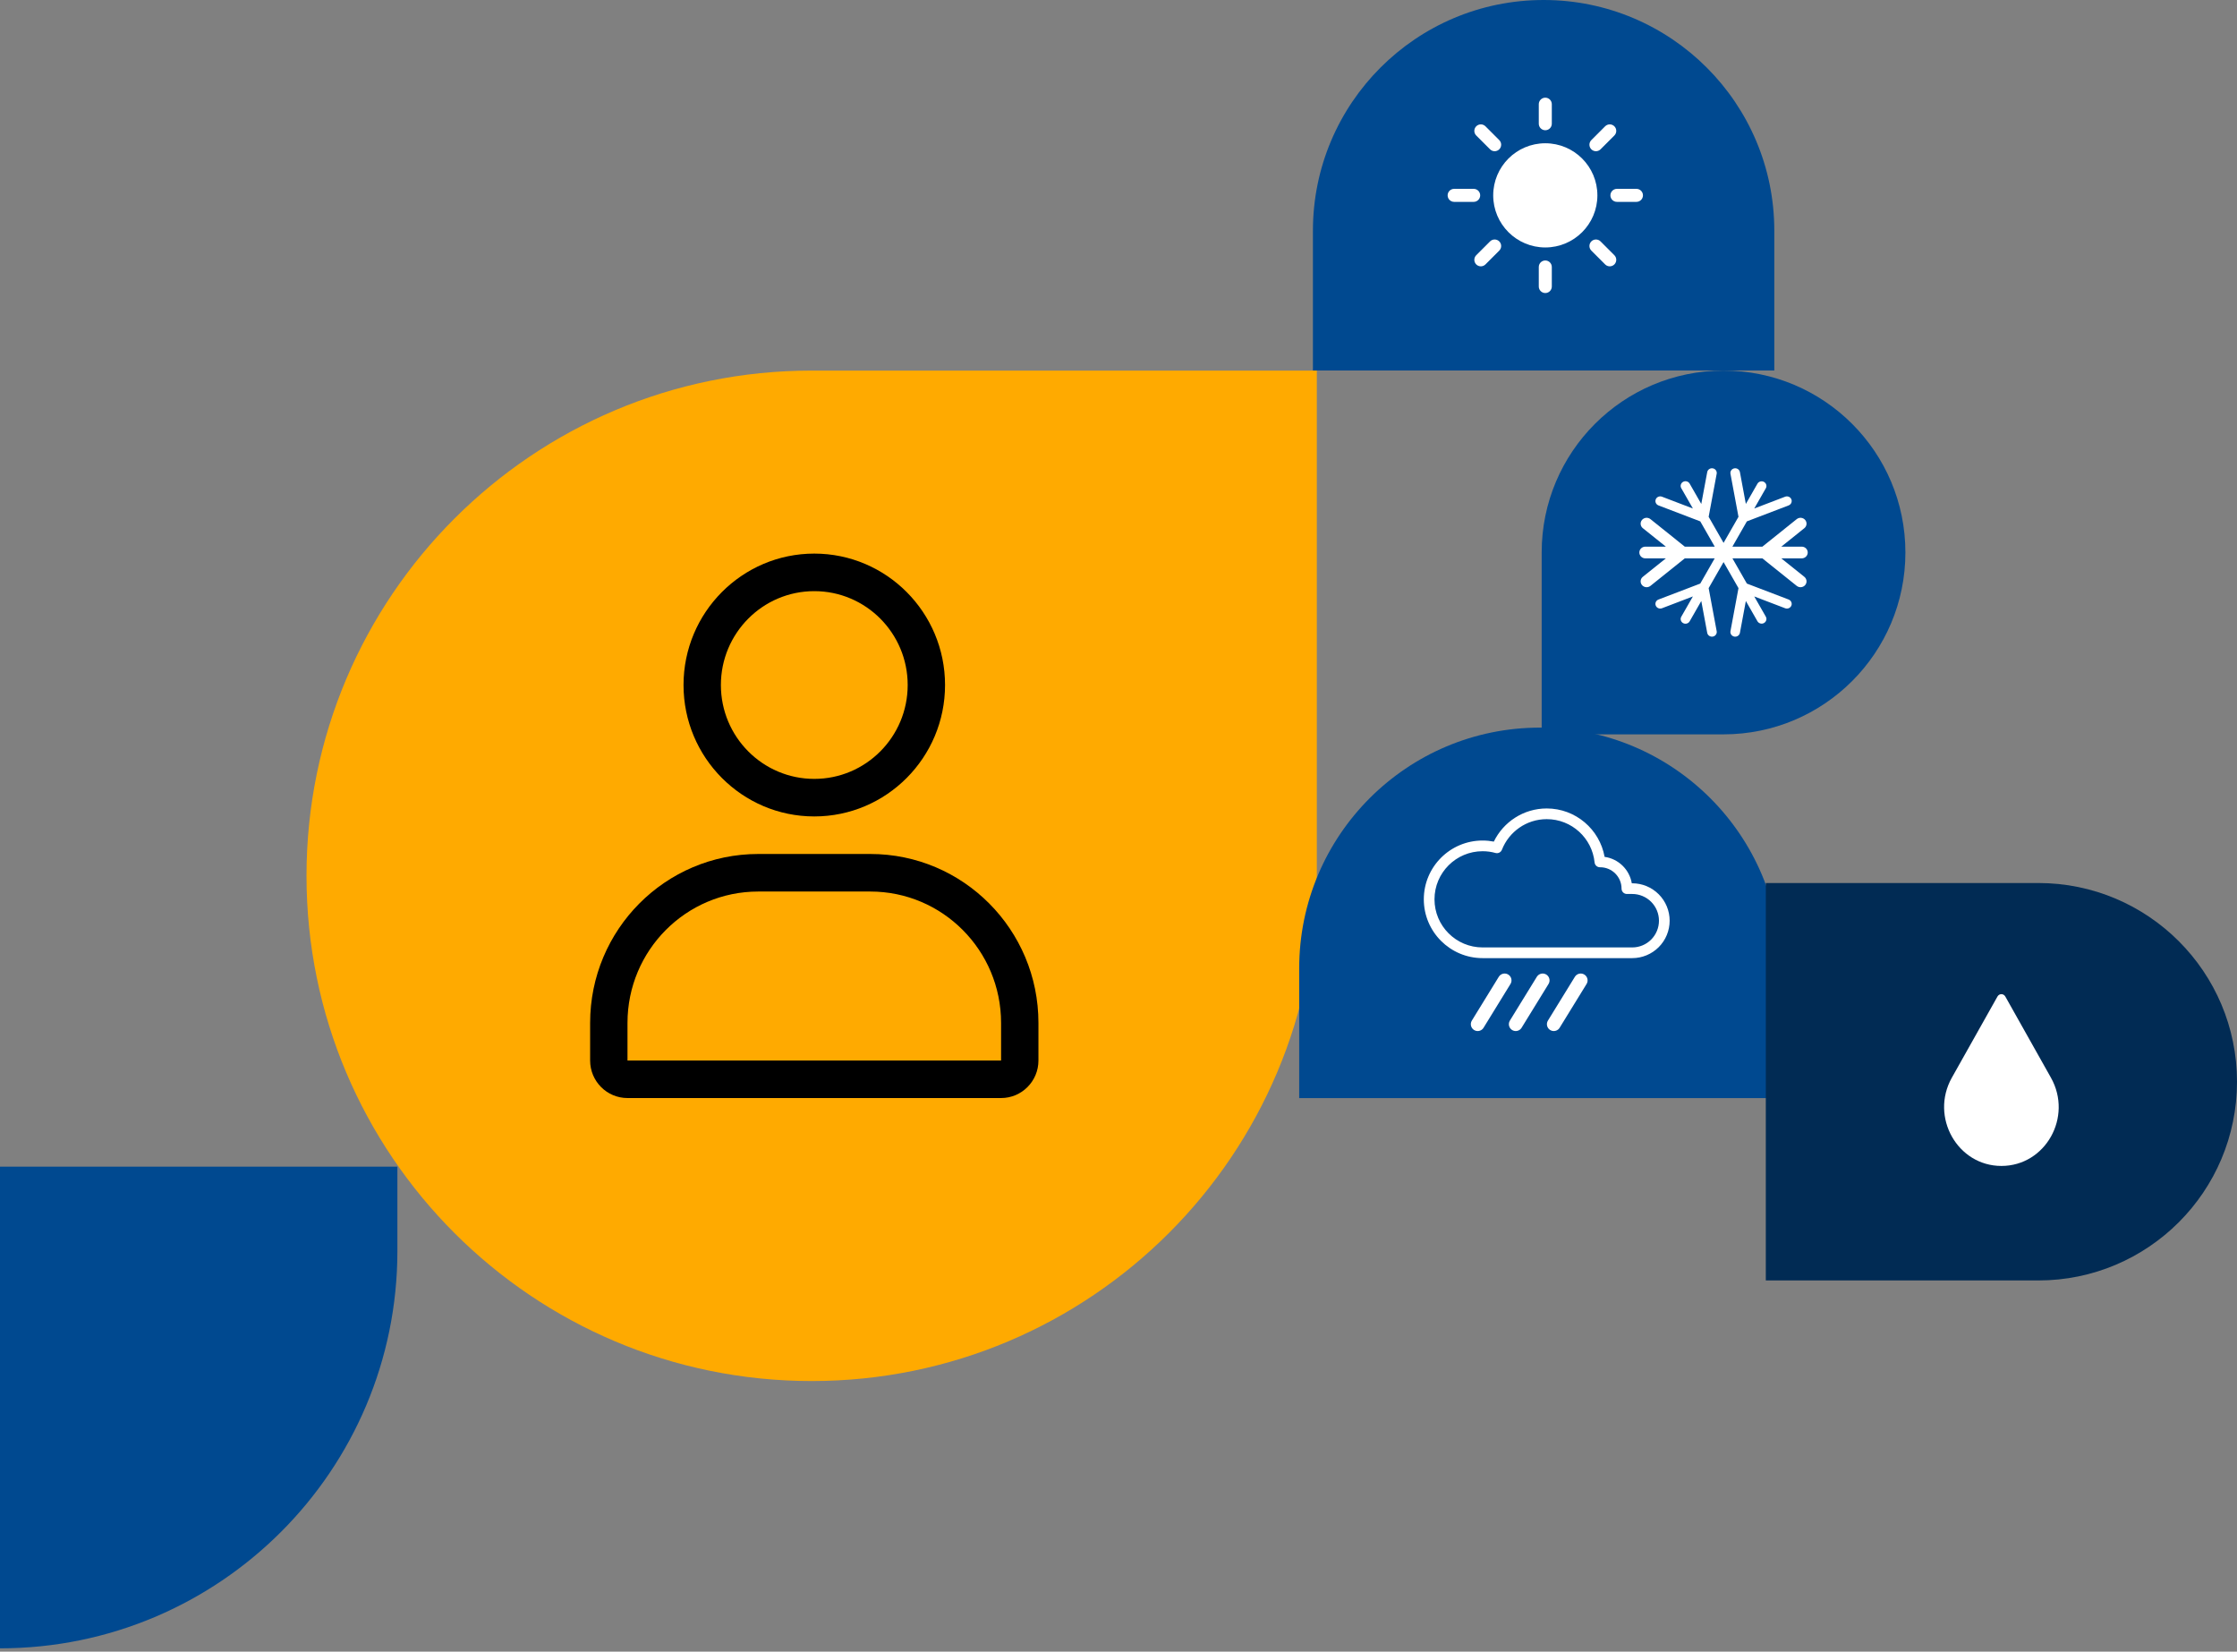 <?xml version="1.0" encoding="UTF-8"?> <svg xmlns="http://www.w3.org/2000/svg" width="489" height="361" viewBox="0 0 489 361" fill="none"><rect x="0" y="0" width="489" height="361" fill="#808080" stroke="none"/> <path d="M67 191.427C67 130.44 116.44 81 177.427 81H287.854V191.427C287.854 252.414 238.414 301.854 177.427 301.854V301.854C116.44 301.854 67 252.414 67 191.427V191.427Z" fill="#FFAA00"></path> <path d="M416.513 120.754C416.513 142.709 398.714 160.507 376.759 160.507L337.005 160.507L337.005 120.754C337.005 98.798 354.804 81 376.759 81V81C398.714 81 416.513 98.798 416.513 120.754V120.754Z" fill="#004990"></path> <path d="M284 240.014L284 211.671C284 182.601 307.566 159.034 336.637 159.034V159.034C365.708 159.034 389.274 182.601 389.274 211.671L389.274 240.014L284 240.014Z" fill="#004990"></path> <path d="M378.273 137.952L380.026 128.548L376.765 122.854L373.506 128.548L375.259 137.952C375.27 138.014 375.277 138.075 375.277 138.135C375.277 138.621 374.921 139.05 374.414 139.141C373.843 139.241 373.295 138.873 373.192 138.318L371.895 131.361L369.354 135.801C369.071 136.294 368.432 136.471 367.924 136.195C367.419 135.919 367.235 135.296 367.518 134.803L370.061 130.363L363.303 132.945C362.763 133.151 362.154 132.892 361.942 132.364C361.729 131.84 361.996 131.245 362.536 131.04L371.672 127.551L374.826 122.041H368.288L360.784 128.054C360.225 128.504 359.395 128.425 358.934 127.88C358.474 127.332 358.555 126.527 359.114 126.077L364.152 122.041H359.668C358.941 122.041 358.354 121.468 358.354 120.761C358.354 120.054 358.941 119.481 359.668 119.481H364.152L359.114 115.443C358.555 114.995 358.474 114.189 358.934 113.642C359.395 113.096 360.225 113.018 360.784 113.466L368.288 119.48H374.836L371.673 113.957L362.537 110.468C361.996 110.261 361.73 109.667 361.942 109.142C362.155 108.616 362.763 108.357 363.303 108.563L370.062 111.144L367.518 106.703C367.235 106.211 367.419 105.588 367.924 105.312C368.432 105.037 369.071 105.214 369.354 105.708L371.894 110.148L373.192 103.19C373.295 102.634 373.843 102.265 374.414 102.367C374.921 102.455 375.277 102.886 375.277 103.372C375.277 103.432 375.27 103.493 375.259 103.556L373.506 112.96L376.765 118.654L380.026 112.96L378.273 103.556C378.172 103 378.549 102.467 379.12 102.366C379.691 102.265 380.235 102.634 380.339 103.189L381.636 110.147L384.17 105.724C384.453 105.231 385.092 105.054 385.597 105.329C385.942 105.517 386.137 105.863 386.137 106.222C386.137 106.392 386.093 106.563 386.003 106.721L383.472 111.143L390.228 108.563C390.768 108.357 391.379 108.616 391.589 109.141C391.639 109.265 391.662 109.39 391.662 109.515C391.662 109.923 391.409 110.309 390.996 110.467L381.86 113.956L378.697 119.481H385.25L392.755 113.467C393.316 113.018 394.142 113.096 394.603 113.643C395.064 114.189 394.983 114.995 394.425 115.444L389.386 119.481H393.849C394.576 119.481 395.163 120.054 395.163 120.761C395.163 121.468 394.575 122.041 393.849 122.041H389.386L394.425 126.077C394.74 126.331 394.903 126.698 394.903 127.068C394.903 127.353 394.804 127.641 394.604 127.88C394.142 128.424 393.316 128.504 392.755 128.054L385.25 122.041H378.705L381.861 127.552L390.997 131.04C391.41 131.197 391.662 131.584 391.662 131.992C391.662 132.117 391.639 132.243 391.589 132.364C391.379 132.892 390.768 133.151 390.228 132.945L383.472 130.364L386.003 134.787C386.093 134.944 386.138 135.115 386.138 135.284C386.138 135.642 385.942 135.992 385.597 136.179C385.093 136.454 384.453 136.276 384.17 135.784L381.637 131.361L380.34 138.318C380.236 138.873 379.691 139.242 379.12 139.142C378.549 139.04 378.172 138.506 378.273 137.952Z" fill="white"></path> <path fill-rule="evenodd" clip-rule="evenodd" d="M311.239 196.565C311.239 203.658 316.997 209.417 324.09 209.417C324.89 209.417 345.977 209.417 356.802 209.417C358.971 209.417 361.051 208.556 362.585 207.022C364.119 205.488 364.98 203.408 364.98 201.239C364.98 199.069 364.119 196.99 362.585 195.456C361.051 193.922 358.971 193.061 356.802 193.061H356.705C356.2 190.06 353.788 187.704 350.76 187.286C349.686 181.274 344.427 176.705 338.109 176.705C333.026 176.705 328.628 179.663 326.545 183.949C325.75 183.795 324.93 183.714 324.09 183.714C316.997 183.714 311.239 189.473 311.239 196.565ZM362.643 201.239C362.643 199.689 362.028 198.203 360.933 197.108C359.837 196.013 358.351 195.397 356.802 195.397H355.634C354.989 195.397 354.465 194.874 354.465 194.229C354.465 191.649 352.372 189.556 349.792 189.556C349.777 189.556 349.762 189.556 349.748 189.556C349.143 189.563 348.632 189.106 348.571 188.503C348.044 183.193 343.557 179.041 338.109 179.041C333.654 179.041 329.843 181.818 328.312 185.734C328.094 186.292 327.488 186.594 326.91 186.434C326.013 186.184 325.067 186.051 324.09 186.051C318.287 186.051 313.575 190.763 313.575 196.565C313.575 202.368 318.287 207.08 324.09 207.08C324.89 207.08 345.977 207.08 356.802 207.08C358.351 207.08 359.837 206.464 360.933 205.37C362.028 204.274 362.643 202.788 362.643 201.239Z" fill="white"></path> <path d="M328.907 214.285L323.018 223.855" stroke="white" stroke-width="3" stroke-linecap="round"></path> <path d="M337.224 214.285L331.334 223.855" stroke="white" stroke-width="3" stroke-linecap="round"></path> <path d="M345.54 214.285L339.651 223.855" stroke="white" stroke-width="3" stroke-linecap="round"></path> <path d="M0 255H86.869V273.405C86.869 321.381 47.977 360.274 0 360.274V360.274L0 255Z" fill="#004990"></path> <path d="M287 80.98L287 50.428C287 22.578 309.578 9.05658e-05 337.428 8.93484e-05V8.93484e-05C365.279 8.8131e-05 387.857 22.578 387.857 50.428L387.857 80.98L287 80.98Z" fill="#004990"></path> <path d="M326.41 42.699C326.41 48.988 331.508 54.086 337.796 54.086C344.085 54.086 349.183 48.988 349.183 42.699C349.183 36.411 344.085 31.313 337.796 31.313C331.508 31.313 326.41 36.411 326.41 42.699Z" fill="white"></path> <path fill-rule="evenodd" clip-rule="evenodd" d="M322.14 41.276L317.87 41.276C317.085 41.276 316.447 41.913 316.447 42.699C316.447 43.485 317.085 44.122 317.87 44.122L322.14 44.122C322.926 44.122 323.563 43.485 323.563 42.699C323.563 41.913 322.926 41.276 322.14 41.276Z" fill="white"></path> <path fill-rule="evenodd" clip-rule="evenodd" d="M327.733 30.623L324.714 27.602C324.157 27.047 323.256 27.047 322.7 27.602C322.145 28.159 322.145 29.06 322.7 29.616L325.72 32.635C326.275 33.19 327.178 33.19 327.733 32.635C328.288 32.08 328.288 31.178 327.733 30.623Z" fill="white"></path> <path fill-rule="evenodd" clip-rule="evenodd" d="M339.22 27.043L339.22 22.773C339.22 21.988 338.582 21.35 337.796 21.35C337.011 21.35 336.373 21.988 336.373 22.773L336.373 27.043C336.373 27.829 337.011 28.466 337.796 28.466C338.582 28.466 339.22 27.829 339.22 27.043Z" fill="white"></path> <path fill-rule="evenodd" clip-rule="evenodd" d="M349.873 32.635L352.893 29.616C353.448 29.06 353.448 28.159 352.893 27.602C352.336 27.047 351.435 27.047 350.879 27.602L347.86 30.623C347.305 31.178 347.305 32.08 347.86 32.635C348.415 33.19 349.317 33.19 349.873 32.635Z" fill="white"></path> <path fill-rule="evenodd" clip-rule="evenodd" d="M357.722 41.276L353.452 41.276C352.667 41.276 352.029 41.913 352.029 42.699C352.029 43.485 352.667 44.122 353.452 44.122L357.722 44.122C358.508 44.122 359.146 43.485 359.146 42.699C359.146 41.913 358.508 41.276 357.722 41.276Z" fill="white"></path> <path fill-rule="evenodd" clip-rule="evenodd" d="M352.893 55.781L349.873 52.763C349.317 52.207 348.415 52.207 347.86 52.763C347.305 53.318 347.305 54.22 347.86 54.775L350.879 57.795C351.435 58.35 352.336 58.35 352.893 57.795C353.448 57.239 353.448 56.338 352.893 55.781Z" fill="white"></path> <path fill-rule="evenodd" clip-rule="evenodd" d="M339.22 62.625L339.22 58.355C339.22 57.57 338.582 56.932 337.796 56.932C337.011 56.932 336.373 57.57 336.373 58.355L336.373 62.625C336.373 63.411 337.011 64.049 337.796 64.049C338.582 64.049 339.22 63.411 339.22 62.625Z" fill="white"></path> <path fill-rule="evenodd" clip-rule="evenodd" d="M324.714 57.795L327.733 54.775C328.288 54.22 328.288 53.318 327.733 52.763C327.178 52.207 326.275 52.207 325.72 52.763L322.7 55.781C322.145 56.338 322.145 57.239 322.7 57.795C323.256 58.35 324.157 58.35 324.714 57.795Z" fill="white"></path> <path d="M386 193H445.565C469.554 193 489 212.446 489 236.435V236.435C489 260.423 469.554 279.869 445.565 279.869H386V193Z" fill="#012B54"></path> <path d="M438.346 217.795L448.34 235.572C453.136 244.152 447.14 254.839 437.497 254.839C427.903 254.839 421.857 244.152 426.654 235.572L436.647 217.795C437.047 217.127 437.947 217.127 438.346 217.795Z" fill="white"></path> <path fill-rule="evenodd" clip-rule="evenodd" d="M227 223.586C227 203.188 210.548 186.655 190.25 186.655C182.271 186.655 173.729 186.655 165.75 186.655C145.452 186.655 129 203.188 129 223.586V231.793C129 236.327 132.655 240 137.167 240H218.833C223.345 240 227 236.327 227 231.793V223.586ZM218.833 231.793H137.167C137.167 229.643 137.167 226.791 137.167 223.586C137.167 207.722 149.964 194.862 165.75 194.862C173.729 194.862 182.271 194.862 190.25 194.862C206.036 194.862 218.833 207.722 218.833 223.586V231.793ZM178 121C162.226 121 149.417 133.873 149.417 149.724C149.417 165.576 162.226 178.448 178 178.448C193.774 178.448 206.583 165.576 206.583 149.724C206.583 133.873 193.774 121 178 121ZM178 129.207C189.27 129.207 198.417 138.399 198.417 149.724C198.417 161.05 189.27 170.241 178 170.241C166.73 170.241 157.583 161.05 157.583 149.724C157.583 138.399 166.73 129.207 178 129.207Z" fill="black"></path> </svg> 